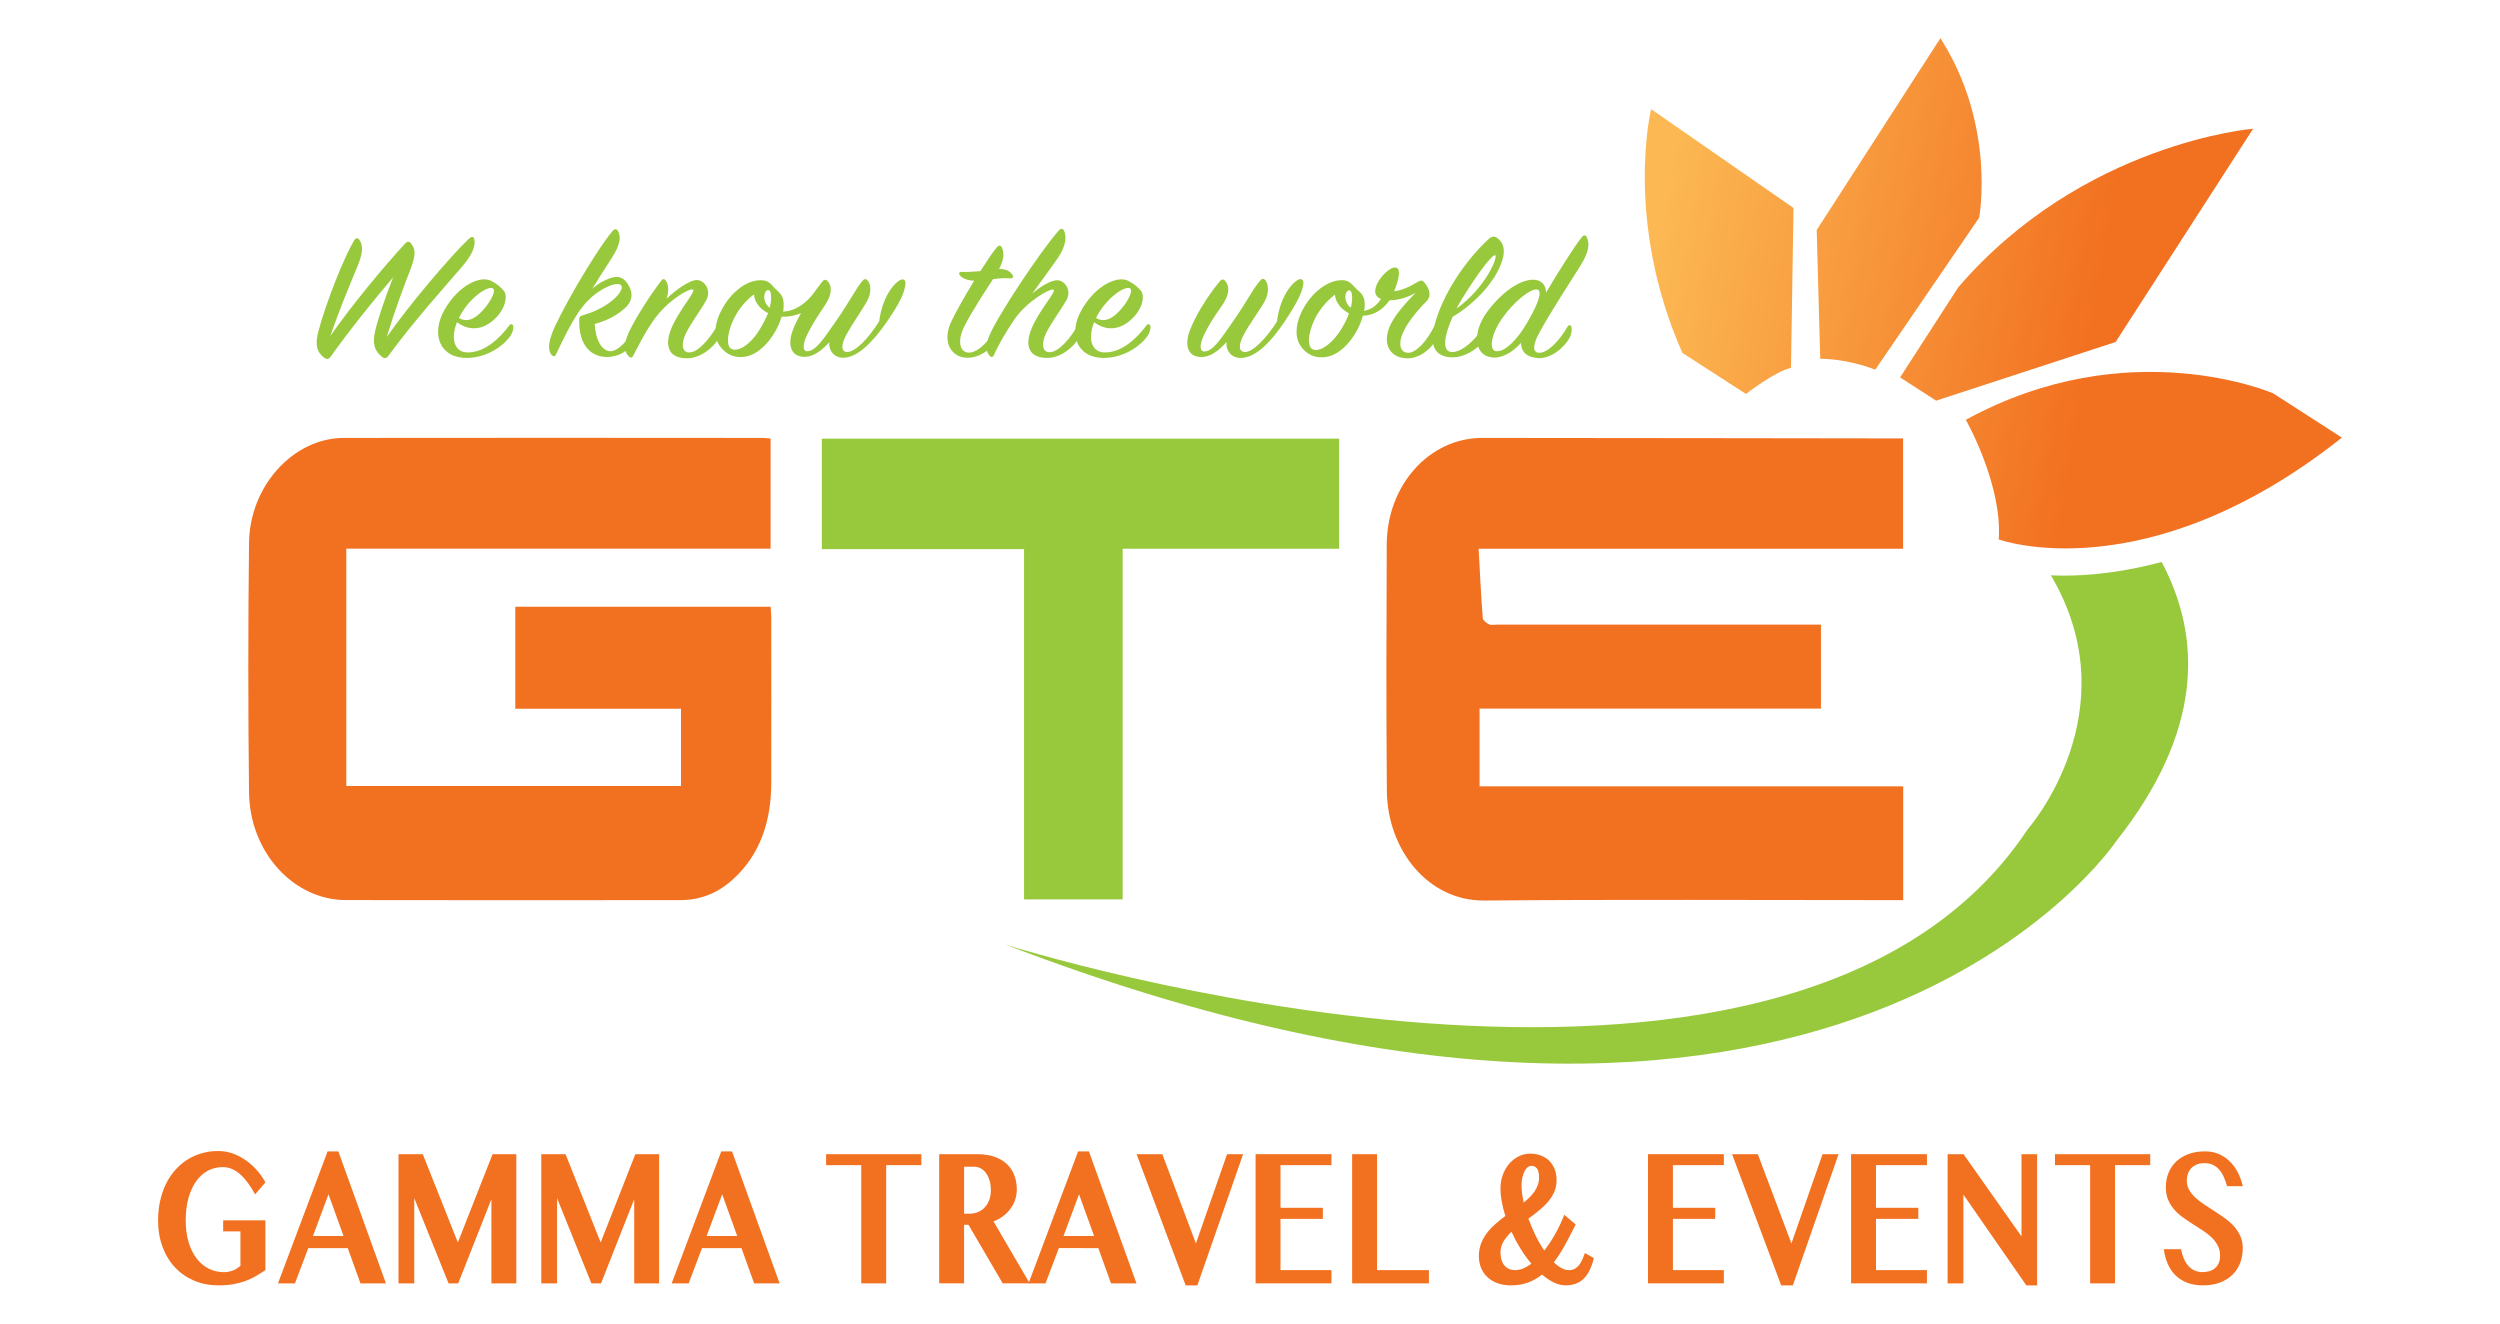 <?xml version="1.0" encoding="utf-8"?>
<!-- Generator: Adobe Illustrator 16.0.0, SVG Export Plug-In . SVG Version: 6.00 Build 0)  -->
<!DOCTYPE svg PUBLIC "-//W3C//DTD SVG 1.1//EN" "http://www.w3.org/Graphics/SVG/1.1/DTD/svg11.dtd">
<svg version="1.1" id="Calque_1" xmlns="http://www.w3.org/2000/svg" xmlns:xlink="http://www.w3.org/1999/xlink" x="0px" y="0px"
	 width="170px" height="90px" viewBox="0 0 200 120" enable-background="new 0 0 200 120" xml:space="preserve">
<g>
	<g>
		<path fill="#F27121" d="M6.9,110.643h3.83v4.516c-0.297,0.198-0.592,0.382-0.885,0.552c-0.294,0.171-0.608,0.316-0.945,0.44
			c-0.336,0.122-0.702,0.219-1.097,0.287s-0.84,0.103-1.336,0.103c-0.793,0-1.524-0.141-2.193-0.422
			c-0.668-0.284-1.245-0.682-1.731-1.198c-0.485-0.515-0.864-1.134-1.135-1.859C1.136,112.337,1,111.532,1,110.643
			c0-0.619,0.062-1.207,0.185-1.76c0.123-0.554,0.297-1.064,0.524-1.529c0.226-0.467,0.502-0.884,0.827-1.256
			c0.326-0.368,0.691-0.683,1.094-0.942c0.403-0.256,0.842-0.454,1.317-0.591c0.474-0.137,0.977-0.206,1.507-0.206
			c0.471,0,0.921,0.08,1.353,0.238c0.431,0.16,0.832,0.373,1.2,0.64c0.369,0.265,0.699,0.568,0.993,0.911
			c0.293,0.343,0.537,0.696,0.73,1.058l-0.931,1.086c-0.194-0.353-0.398-0.678-0.611-0.979c-0.214-0.301-0.44-0.563-0.68-0.785
			c-0.239-0.222-0.496-0.396-0.77-0.523c-0.274-0.125-0.568-0.188-0.883-0.188c-0.479,0-0.923,0.108-1.333,0.324
			c-0.41,0.218-0.764,0.532-1.061,0.946c-0.297,0.413-0.531,0.919-0.702,1.517c-0.17,0.598-0.255,1.278-0.255,2.04
			c0,0.758,0.09,1.427,0.271,2.011c0.181,0.585,0.427,1.075,0.738,1.473c0.31,0.397,0.675,0.699,1.096,0.905
			c0.42,0.205,0.87,0.309,1.349,0.309c0.285,0,0.554-0.048,0.809-0.144c0.255-0.097,0.487-0.241,0.699-0.433v-3.117H6.9V110.643z"/>
		<path fill="#F27121" d="M17.343,104.393l4.315,11.967h-2.31l-1.151-3.199h-3.578l-1.209,3.199h-1.541l4.498-11.967H17.343z
			 M15.041,112.065h2.774l-1.365-3.783L15.041,112.065z"/>
		<path fill="#F27121" d="M22.798,104.646h2.2l3.182,8.004l3.145-8.004h2.154v11.713h-2.258v-7.633l-3.009,7.633h-0.874
			l-3.112-7.724v7.724h-1.429V104.646z"/>
		<path fill="#F27121" d="M35.743,104.646h2.2l3.184,8.004l3.144-8.004h2.155v11.713h-2.258v-7.633l-3.008,7.633h-0.874
			l-3.112-7.724v7.724h-1.43V104.646z"/>
		<path fill="#F27121" d="M53.038,104.393l4.315,11.967h-2.31l-1.151-3.199h-3.578l-1.209,3.199h-1.541l4.497-11.967H53.038z
			 M50.734,112.065h2.775l-1.365-3.783L50.734,112.065z"/>
		<path fill="#F27121" d="M70.202,104.646v0.995h-3.189v10.718h-2.258v-10.718h-3.188v-0.995H70.202z"/>
		<path fill="#F27121" d="M71.82,104.646h3.461c0.595,0,1.117,0.079,1.565,0.239c0.449,0.159,0.821,0.38,1.119,0.665
			c0.298,0.286,0.521,0.623,0.669,1.014c0.15,0.389,0.224,0.813,0.224,1.272c0,0.33-0.051,0.646-0.152,0.942
			c-0.101,0.301-0.245,0.574-0.43,0.823c-0.186,0.249-0.408,0.472-0.667,0.666c-0.259,0.195-0.546,0.354-0.861,0.481l3.281,5.609
			h-2.452l-3.1-5.306h-0.401v5.306H71.82V104.646z M74.078,110.042h0.492c0.275,0,0.531-0.05,0.767-0.147
			c0.235-0.1,0.438-0.239,0.611-0.424c0.172-0.184,0.308-0.408,0.408-0.674c0.099-0.267,0.149-0.567,0.149-0.9
			c0-0.308-0.038-0.591-0.114-0.848c-0.075-0.258-0.18-0.481-0.313-0.671c-0.134-0.189-0.292-0.336-0.476-0.438
			c-0.183-0.105-0.385-0.158-0.604-0.158h-0.919V110.042z"/>
		<path fill="#F27121" d="M85.394,104.393l4.315,11.967h-2.31l-1.152-3.199H82.67l-1.21,3.199h-1.54l4.497-11.967H85.394z
			 M83.09,112.065h2.775l-1.365-3.783L83.09,112.065z"/>
		<path fill="#F27121" d="M92.051,104.646l3.047,8.094l2.821-8.094h1.456l-4.147,11.894h-1.061l-4.451-11.894H92.051z"/>
		<path fill="#F27121" d="M107.385,104.646v0.995h-4.62v3.866h3.838v1.004h-3.838v4.646h4.62v1.201h-6.878v-11.713H107.385z"/>
		<path fill="#F27121" d="M109.26,104.646h2.26v10.512h4.702v1.201h-6.962V104.646z"/>
		<path fill="#F27121" d="M128.612,116.54c-0.345,0-0.698-0.086-1.059-0.258c-0.36-0.174-0.719-0.414-1.077-0.72
			c-0.379,0.306-0.799,0.546-1.259,0.72c-0.46,0.172-0.975,0.258-1.549,0.258c-0.466,0-0.879-0.065-1.239-0.201
			c-0.361-0.135-0.664-0.319-0.915-0.556c-0.25-0.235-0.44-0.515-0.569-0.839c-0.13-0.323-0.194-0.675-0.194-1.053
			c0-0.417,0.066-0.798,0.2-1.147c0.134-0.347,0.312-0.666,0.534-0.957c0.223-0.29,0.479-0.563,0.768-0.814
			c0.289-0.253,0.588-0.495,0.898-0.725c-0.138-0.438-0.245-0.87-0.324-1.296c-0.077-0.425-0.115-0.835-0.115-1.23
			c0-0.394,0.064-0.778,0.194-1.154c0.129-0.375,0.313-0.709,0.549-1c0.237-0.29,0.524-0.523,0.86-0.703
			c0.338-0.178,0.709-0.268,1.119-0.268c0.281,0,0.563,0.046,0.845,0.137s0.535,0.232,0.762,0.426
			c0.223,0.196,0.405,0.447,0.545,0.754c0.141,0.307,0.211,0.678,0.211,1.111c0,0.389-0.074,0.743-0.221,1.065
			c-0.146,0.32-0.339,0.618-0.578,0.896c-0.24,0.277-0.512,0.539-0.818,0.786c-0.308,0.246-0.618,0.485-0.938,0.716
			c0.185,0.515,0.399,1.021,0.644,1.521c0.243,0.498,0.508,0.957,0.793,1.373c0.207-0.262,0.401-0.538,0.585-0.821
			c0.184-0.285,0.353-0.571,0.505-0.856c0.153-0.285,0.291-0.561,0.414-0.827c0.123-0.265,0.226-0.51,0.308-0.737l1.041,0.882
			c-0.318,0.63-0.637,1.237-0.954,1.821c-0.316,0.586-0.661,1.118-1.031,1.602c0.232,0.224,0.463,0.398,0.69,0.525
			c0.23,0.125,0.457,0.188,0.681,0.188c0.194,0,0.363-0.037,0.51-0.115c0.147-0.076,0.277-0.183,0.39-0.319
			c0.111-0.138,0.21-0.302,0.297-0.493c0.087-0.193,0.169-0.401,0.246-0.625l0.815,0.46c-0.212,0.871-0.527,1.501-0.946,1.892
			C129.806,116.347,129.267,116.54,128.612,116.54z M124.051,115.158c0.246,0,0.49-0.052,0.733-0.155
			c0.243-0.105,0.487-0.248,0.729-0.428c-0.351-0.412-0.677-0.865-0.981-1.358c-0.305-0.492-0.578-1.006-0.824-1.537
			c-0.297,0.279-0.538,0.571-0.722,0.874c-0.185,0.307-0.274,0.645-0.274,1.018c0,0.208,0.024,0.408,0.073,0.601
			c0.05,0.192,0.129,0.36,0.237,0.505c0.107,0.146,0.246,0.262,0.414,0.351C123.605,115.114,123.81,115.158,124.051,115.158z
			 M124.621,107.5c0,0.231,0.017,0.474,0.052,0.728c0.034,0.257,0.08,0.523,0.143,0.804c0.197-0.16,0.381-0.325,0.552-0.493
			c0.171-0.171,0.317-0.348,0.44-0.531c0.122-0.184,0.22-0.377,0.291-0.58c0.071-0.202,0.107-0.419,0.107-0.649
			c0-0.404-0.065-0.687-0.195-0.844c-0.129-0.155-0.292-0.234-0.49-0.234c-0.125,0-0.243,0.046-0.354,0.136
			c-0.109,0.091-0.204,0.217-0.288,0.378c-0.08,0.163-0.146,0.354-0.19,0.572C124.643,107.005,124.621,107.244,124.621,107.5z"/>
		<path fill="#F27121" d="M142.963,104.646v0.995h-4.619v3.866h3.836v1.004h-3.836v4.646h4.619v1.201h-6.878v-11.713H142.963z"/>
		<path fill="#F27121" d="M146.042,104.646l3.048,8.094l2.821-8.094h1.454l-4.146,11.894h-1.06l-4.453-11.894H146.042z"/>
		<path fill="#F27121" d="M161.375,104.646v0.995h-4.619v3.866h3.838v1.004h-3.838v4.646h4.619v1.201h-6.877v-11.713H161.375z"/>
		<path fill="#F27121" d="M163.251,104.646h1.443l5.255,7.453v-7.453h1.416v11.894h-0.978l-5.706-8.225v8.044h-1.431V104.646z"/>
		<path fill="#F27121" d="M181.62,104.646v0.995h-3.189v10.718h-2.258v-10.718h-3.189v-0.995H181.62z"/>
		<path fill="#F27121" d="M186.401,116.54c-0.553,0-1.036-0.081-1.45-0.246c-0.413-0.166-0.766-0.392-1.057-0.683
			c-0.292-0.291-0.522-0.638-0.693-1.036c-0.17-0.401-0.288-0.839-0.352-1.317h1.564c0.058,0.29,0.136,0.565,0.239,0.819
			c0.105,0.255,0.236,0.476,0.396,0.662c0.158,0.186,0.348,0.333,0.568,0.44c0.219,0.105,0.474,0.16,0.763,0.16
			c0.194,0,0.386-0.025,0.574-0.079c0.187-0.052,0.354-0.135,0.504-0.25c0.148-0.115,0.269-0.267,0.358-0.457
			c0.091-0.189,0.137-0.42,0.137-0.694c0-0.351-0.071-0.661-0.211-0.93c-0.141-0.269-0.325-0.513-0.557-0.737
			c-0.229-0.221-0.493-0.427-0.788-0.619c-0.296-0.192-0.598-0.385-0.904-0.58c-0.306-0.195-0.605-0.397-0.901-0.609
			c-0.295-0.211-0.559-0.448-0.789-0.711c-0.23-0.264-0.416-0.559-0.557-0.89c-0.141-0.327-0.21-0.707-0.21-1.135
			c0-0.467,0.079-0.897,0.238-1.294c0.159-0.398,0.393-0.743,0.696-1.034c0.305-0.29,0.676-0.517,1.115-0.683
			c0.44-0.164,0.94-0.245,1.503-0.245c0.465,0,0.885,0.081,1.261,0.245c0.375,0.166,0.706,0.389,0.993,0.672
			c0.286,0.281,0.527,0.615,0.725,0.998c0.195,0.384,0.346,0.798,0.449,1.242h-1.424c-0.081-0.279-0.177-0.545-0.284-0.798
			c-0.108-0.251-0.241-0.475-0.401-0.665c-0.16-0.192-0.351-0.344-0.576-0.457c-0.224-0.112-0.493-0.169-0.809-0.169
			c-0.293,0-0.542,0.05-0.744,0.147c-0.202,0.1-0.366,0.224-0.491,0.374c-0.126,0.151-0.214,0.321-0.269,0.506
			c-0.054,0.188-0.082,0.372-0.082,0.552c0,0.313,0.074,0.597,0.219,0.852c0.145,0.254,0.336,0.491,0.574,0.707
			c0.241,0.218,0.511,0.425,0.813,0.626c0.302,0.2,0.611,0.401,0.929,0.604c0.317,0.203,0.628,0.415,0.933,0.634
			c0.303,0.221,0.575,0.462,0.813,0.728c0.24,0.267,0.432,0.561,0.577,0.886c0.145,0.322,0.217,0.688,0.217,1.093
			c0,0.479-0.078,0.92-0.232,1.328c-0.156,0.41-0.386,0.765-0.689,1.069c-0.306,0.305-0.682,0.543-1.133,0.717
			C187.505,116.454,186.987,116.54,186.401,116.54z"/>
	</g>
	<path fill="#98C93C" d="M172.615,52.164c7.3,12.361-2.102,23.02-2.102,23.02C148.662,108.14,77.797,85.63,77.797,85.63
		c75.303,28.936,100.756-9.386,100.756-9.386c7.848-9.935,7.769-18.4,4.105-25.292C179.86,51.703,176.321,52.322,172.615,52.164z"/>
	
		<linearGradient id="SVGID_1_" gradientUnits="userSpaceOnUse" x1="224.228" y1="-37.126" x2="203.294" y2="10.928" gradientTransform="matrix(-0.542 0.84 0.84 0.542 281.214 -134.715)">
		<stop  offset="0.114" style="stop-color:#FCB953"/>
		<stop  offset="0.892" style="stop-color:#F27121"/>
	</linearGradient>
	<path fill="url(#SVGID_1_)" d="M164.901,38.063c0,0,3.334,5.865,2.985,10.846c0,0,13.318,4.872,31.113-9.229l-6.228-4.016
		C192.772,35.665,179.68,29.972,164.901,38.063z"/>
	
		<linearGradient id="SVGID_2_" gradientUnits="userSpaceOnUse" x1="208.425" y1="-44.006" x2="187.492" y2="4.045" gradientTransform="matrix(-0.542 0.84 0.84 0.542 281.214 -134.715)">
		<stop  offset="0.114" style="stop-color:#FCB953"/>
		<stop  offset="0.892" style="stop-color:#F27121"/>
	</linearGradient>
	<path fill="url(#SVGID_2_)" d="M164.213,26.052l-5.272,8.168l3.267,2.105l16.277-5.319l12.468-19.337
		C190.952,11.668,175.479,12.938,164.213,26.052z"/>
	
		<linearGradient id="SVGID_3_" gradientUnits="userSpaceOnUse" x1="205.941" y1="-45.085" x2="185.009" y2="2.965" gradientTransform="matrix(-0.542 0.84 0.84 0.542 281.214 -134.715)">
		<stop  offset="0.114" style="stop-color:#FCB953"/>
		<stop  offset="0.892" style="stop-color:#F27121"/>
	</linearGradient>
	<path fill="url(#SVGID_3_)" d="M156.689,33.515l9.421-13.778c0,0,1.559-8.335-3.511-16.276l-11.219,17.393l0.321,11.675
		C151.702,32.528,153.991,32.476,156.689,33.515z"/>
	
		<linearGradient id="SVGID_4_" gradientUnits="userSpaceOnUse" x1="212.656" y1="-42.164" x2="191.717" y2="5.902" gradientTransform="matrix(-0.542 0.84 0.84 0.542 281.214 -134.715)">
		<stop  offset="0.114" style="stop-color:#FCB953"/>
		<stop  offset="0.892" style="stop-color:#F27121"/>
	</linearGradient>
	<path fill="url(#SVGID_4_)" d="M144.975,35.72c0,0,2.594-2.042,4.075-2.363l0.227-14.499l-12.909-8.964
		c0,0-2.472,10.087,2.835,22.103L144.975,35.72z"/>
	<path fill-rule="evenodd" clip-rule="evenodd" fill="#F27121" d="M18.065,71.264c10.133,0,20.216,0,30.344,0
		c0-2.322,0-4.589,0-7.007c-5.007,0-10.003,0-15.022,0c0-3.162,0-6.168,0-9.245c7.722,0,15.4,0,23.152,0
		c0.02,0.383,0.055,0.722,0.055,1.062c0.005,4.983,0.01,9.974,0,14.953c-0.015,3.43-0.991,6.404-3.399,8.634
		c-1.397,1.303-3.009,1.946-4.817,1.95c-10.122,0.008-20.24,0.019-30.359-0.004c-4.746-0.011-8.709-4.346-8.772-9.748
		c-0.089-7.546-0.089-15.1,0-22.649c0.055-5.151,4.031-9.493,8.567-9.505c12.651-0.023,25.289-0.005,37.934,0
		c0.236,0,0.487,0.032,0.786,0.052c0,3.324,0,6.611,0,9.991c-12.851,0-25.627,0-38.469,0C18.065,56.947,18.065,64.058,18.065,71.264
		z"/>
	<path fill-rule="evenodd" clip-rule="evenodd" fill="#98C93C" d="M147.581,45.12"/>
	<path fill-rule="evenodd" clip-rule="evenodd" fill="#F27121" d="M121.045,39.705c-4.772,0-8.628,4.268-8.648,9.663
		c-0.031,7.439-0.052,14.889,0.011,22.333c0.05,5.336,3.725,9.991,8.821,9.947c12.326-0.104,24.663-0.036,36.993-0.036
		c0.332,0,0.663,0,1.002,0c0-3.483,0-6.843,0-10.315c-12.838,0-25.609,0-38.41,0c0-2.396,0-4.653,0-7.051
		c10.343,0,20.627,0,30.953,0c0-2.58,0-5.029,0-7.618c-0.395,0-0.764,0-1.124,0c-9.405,0-18.815,0-28.215,0
		c-0.247,0-0.528,0.08-0.743-0.021c-0.23-0.098-0.561-0.351-0.58-0.561c-0.164-2.055-0.25-4.108-0.377-6.293
		c12.912,0,25.688,0,38.485,0c0-3.402,0-6.679,0-10.003C155.644,39.75,128.178,39.7,121.045,39.705z"/>
	<path fill-rule="evenodd" clip-rule="evenodd" fill="#98C93C" d="M61.181,49.791c0-3.449,0-6.699,0-10.019c15.64,0,31.226,0,46.9,0
		c0,3.295,0,6.594,0,9.981c-6.53,0-13.026,0-19.627,0c0,10.636,0,21.182,0,31.791c-3.021,0-5.933,0-8.939,0
		c0-10.536,0-21.08,0-31.753C73.367,49.791,67.313,49.791,61.181,49.791z"/>
	<g>
		<path fill="#98C93C" d="M16.64,32.349c-0.136,0.19-0.331,0.276-0.584,0.087c-0.682-0.537-0.837-1.195-0.526-2.388
			c0.701-2.629,2.279-6.609,3.233-8.235c0.156-0.26,0.351-0.277,0.487-0.069c0.332,0.501,0.37,1.124-0.194,2.457
			c-0.643,1.556-1.597,3.806-2.435,6.263c1.811-2.63,4.811-6.263,6.817-8.425c0.137-0.139,0.331-0.19,0.487,0.017
			c0.389,0.502,0.487,0.934,0,2.249c-0.624,1.626-1.442,3.737-2.182,6.246c1.968-2.855,5.747-7.302,7.461-8.928
			c0.234-0.207,0.428-0.172,0.468,0.07c0.116,0.605-0.137,1.349-1.131,2.508c-1.421,1.661-4.304,4.844-6.661,8.063
			c-0.156,0.207-0.332,0.293-0.585,0.086c-0.662-0.536-0.896-1.159-0.604-2.388c0.312-1.28,0.974-3.183,1.617-4.81
			C20.555,27.193,18.295,30.013,16.64,32.349z"/>
		<path fill="#98C93C" d="M28.973,31.951c1.617,0.069,3.038-1.315,3.876-2.457c0.098-0.139,0.253-0.139,0.332,0.017
			c0.077,0.139,0.019,0.623-0.332,1.073c-0.818,1.055-2.317,1.852-3.818,1.868c-2.474,0.035-3.331-2.128-2.064-4.36
			c1.266-2.231,3.253-3.131,4.227-2.63c0.487,0.26,0.838,0.52,1.149,0.901c0.352,0.415,0.195,1.47-0.623,2.352
			c-0.955,1.039-2.259,1.488-3.623,0.502C27.473,30.809,27.94,31.899,28.973,31.951z M30.589,27.971
			c0.624-0.726,1.051-1.625,0.779-1.816c-0.409-0.294-2.026,0.744-2.941,2.387c-0.059,0.105-0.117,0.208-0.156,0.294
			C29.226,29.373,30.024,28.629,30.589,27.971z"/>
		<path fill="#98C93C" d="M42.104,25.186c0.74-0.225,1.208,0.034,1.597,0.761c0.37,0.675,0.312,1.401-0.409,2.024
			c-0.663,0.571-1.48,1.073-2.708,1.401c0.078,1.419,0.624,2.405,1.364,2.474c0.798,0.069,1.87-1.263,2.454-2.335
			c0.117-0.207,0.292-0.225,0.39-0.017s0.059,0.622-0.234,1.056c-0.467,0.726-1.363,1.833-2.902,1.816
			c-1.364-0.017-2.513-1.003-2.474-3.338c0-0.313,0.039-0.363,0.409-0.468c2.416-0.709,3.702-2.214,3.409-2.664
			c-0.213-0.313-1.07-0.122-2.104,0.588c-1.461,0.985-2.337,2.508-3.837,5.691c-0.059,0.139-0.215,0.173-0.351,0.035
			c-0.292-0.294-0.389-0.848-0.019-1.903c0.545-1.575,3.779-7.266,5.513-9.36c0.175-0.208,0.37-0.225,0.487-0.018
			c0.292,0.52,0.253,1.212-0.565,2.475c-0.468,0.708-1.228,1.919-1.753,2.768C40.993,25.636,41.597,25.341,42.104,25.186z"/>
		<path fill="#98C93C" d="M49.935,25.394c0.644,0.087,1.247,0.935,0.76,1.834c-0.409,0.76-1.364,2.041-1.812,2.941
			c-0.506,1.003-0.389,1.816,0.312,1.782c0.799-0.035,1.753-1.176,2.494-2.388c0.098-0.155,0.234-0.155,0.332-0.017
			c0.136,0.19,0.097,0.588-0.176,1.089c-0.525,0.969-1.753,1.851-2.882,1.851c-1.656,0-2.045-1.072-1.481-2.578
			c0.644-1.695,2.357-3.53,2.007-3.668c-0.195-0.068-1.325,0.415-2.571,1.627c-1.15,1.106-2.007,2.768-2.845,4.395
			c-0.078,0.155-0.194,0.224-0.371,0.068c-0.389-0.346-0.506-0.916-0.194-1.781c0.39-1.09,1.889-3.495,3.116-5.104
			c0.137-0.19,0.293-0.173,0.41,0c0.292,0.433,0.272,1.021,0.059,1.643C47.967,26.259,49.293,25.307,49.935,25.394z"/>
		<path fill="#98C93C" d="M67.059,29.2c-1.344,1.938-2.708,3.252-3.974,3.236c-0.818-0.018-1.305-0.676-1.228-1.402
			c-0.643,0.692-1.441,1.385-2.376,1.315c-1.188-0.086-1.403-1.194-0.916-2.457c0.176-0.467,0.409-0.934,0.721-1.505
			c-0.584,0.26-1.188,0.346-1.753,0.328c-0.428,1.454-1.617,3.167-3.039,3.565c-0.702,0.19-1.656,0.172-2.435-0.744
			c-0.876-1.021-0.565-2.508,0.292-3.892c0.74-1.194,1.948-2.163,3.117-2.232c0.585-0.034,0.916,0.086,1.325,0.588
			c0.428,0.519,1.013,0.623,0.916,1.902c0,0.104-0.02,0.226-0.04,0.347c1.13-0.035,2.182-0.813,2.863-1.799
			c0.195-0.276,0.487-0.658,0.702-0.934c0.156-0.208,0.351-0.174,0.487-0.018c0.448,0.554,0.35,1.298-0.351,2.318
			c-0.701,1.021-1.169,1.781-1.558,2.612c-0.391,0.847-0.371,1.436,0.058,1.418c0.76-0.017,1.48-1.142,2.533-2.647
			c1.246-1.765,1.812-2.94,2.416-3.685c0.175-0.225,0.331-0.277,0.487-0.104c0.292,0.294,0.448,1.055-0.039,1.92
			c-0.428,0.761-1.364,2.093-1.85,2.993c-0.526,0.969-0.487,1.592,0.059,1.592c0.72,0,1.889-1.159,2.902-2.786
			c0.35-2.595,1.656-3.719,2.045-3.789c0.273-0.051,0.409,0.174,0.313,0.606C68.599,26.639,68.306,27.4,67.059,29.2z M55.04,26.691
			c-0.545,0.38-1.11,0.986-1.519,1.643c-0.818,1.298-1.111,2.872-0.604,3.253c0.526,0.398,1.733-0.207,2.669-1.782
			c0.312-0.519,0.545-0.986,0.72-1.418C55.644,28.076,55.04,27.4,55.04,26.691z M56.56,26.656c-0.058-0.536-0.506-0.433-0.584,0.069
			c-0.078,0.451,0.098,0.883,0.468,1.176C56.599,27.4,56.599,26.968,56.56,26.656z"/>
		<path fill="#98C93C" d="M73.725,24.996c-0.195-0.242-0.078-0.363,0.215-0.345c0.545,0.017,1.091-0.018,1.616-0.07
			c0.604-0.951,1.149-1.765,1.48-2.145c0.175-0.225,0.37-0.208,0.468,0c0.214,0.485,0.214,1.056-0.253,1.955
			c0.759-0.017,1.052,0.294,1.208,0.52c0.136,0.208,0.058,0.329-0.234,0.329c-0.429-0.052-1.033,0-1.52,0.069
			c-0.759,1.159-1.87,2.837-2.61,4.29c-0.643,1.264-0.429,2.336,0.39,2.371c0.876,0.035,1.987-1.193,2.708-2.491
			c0.117-0.208,0.331-0.243,0.41,0c0.098,0.277,0,0.588-0.196,0.986c-0.252,0.501-1.539,2.024-3.097,1.973
			c-1.286-0.035-2.318-1.315-1.383-3.305c0.41-0.865,1.227-2.317,2.065-3.685C74.329,25.446,73.881,25.186,73.725,24.996z"/>
		<path fill="#98C93C" d="M81.616,32.452c-1.637,0-2.046-1.055-1.461-2.561c0.642-1.678,2.337-3.477,2.024-3.632
			c-0.271-0.139-2.395,1.038-3.525,2.681c-0.701,1.021-1.421,2.232-1.889,3.287c-0.078,0.155-0.214,0.19-0.331,0.07
			c-0.312-0.312-0.487-0.797-0.077-1.834c0.681-1.73,4.732-7.82,6.311-9.567c0.175-0.208,0.37-0.191,0.467,0.017
			c0.253,0.501,0.195,1.367-0.545,2.457c-0.467,0.691-1.5,2.093-2.337,3.252c0.798-0.692,1.811-1.264,2.337-1.211
			c0.662,0.069,1.267,0.935,0.76,1.817c-0.429,0.76-1.363,2.024-1.812,2.923c-0.487,1.003-0.39,1.816,0.332,1.782
			c0.798-0.035,1.869-1.28,2.473-2.387c0.079-0.156,0.273-0.156,0.352-0.017c0.097,0.189,0.097,0.553-0.196,1.072
			C83.953,31.587,82.764,32.452,81.616,32.452z"/>
		<path fill="#98C93C" d="M86.74,31.951c1.617,0.069,3.039-1.315,3.877-2.457c0.097-0.139,0.253-0.139,0.33,0.017
			c0.078,0.139,0.02,0.623-0.33,1.073c-0.819,1.055-2.319,1.852-3.819,1.868c-2.474,0.035-3.332-2.128-2.065-4.36
			c1.267-2.231,3.253-3.131,4.228-2.63c0.487,0.26,0.837,0.52,1.149,0.901c0.351,0.415,0.195,1.47-0.624,2.352
			c-0.954,1.039-2.26,1.488-3.623,0.502C85.24,30.809,85.707,31.899,86.74,31.951z M88.357,27.971
			c0.623-0.726,1.052-1.625,0.779-1.816c-0.41-0.294-2.026,0.744-2.942,2.387c-0.058,0.105-0.117,0.208-0.156,0.294
			C86.993,29.373,87.792,28.629,88.357,27.971z"/>
		<path fill="#98C93C" d="M104.525,25.307c0.255-0.035,0.371,0.226,0.293,0.589c-0.154,0.691-0.487,1.47-1.695,3.287
			c-1.324,1.972-2.707,3.304-4.012,3.27c-0.837-0.017-1.305-0.692-1.247-1.435c-0.623,0.708-1.442,1.401-2.376,1.349
			c-1.208-0.068-1.423-1.193-0.916-2.474c0.448-1.142,1.402-2.837,2.708-4.411c0.156-0.19,0.351-0.173,0.468-0.018
			c0.467,0.571,0.37,1.316-0.351,2.336c-0.701,0.986-1.208,1.799-1.597,2.63c-0.39,0.847-0.37,1.454,0.078,1.436
			c0.779-0.018,1.5-1.177,2.552-2.682c1.246-1.764,1.812-2.959,2.455-3.702c0.195-0.225,0.311-0.26,0.486-0.104
			c0.273,0.311,0.429,1.072-0.038,1.937c-0.429,0.778-1.403,2.094-1.89,3.01c-0.526,0.986-0.468,1.575,0.097,1.592
			c0.681,0.018,1.849-1.125,2.902-2.751C102.773,26.518,104.117,25.377,104.525,25.307z"/>
		<path fill="#98C93C" d="M114.19,32.487c-1.501-0.069-2.104-1.229-1.617-2.647c0.39-1.159,1.617-2.439,2.436-3.287
			c-0.877,0.502-1.734,0.675-2.358,0.675c-0.545,0.778-1.343,1.366-2.416,1.401c-0.388,1.471-1.596,3.253-3.036,3.668
			c-0.702,0.207-1.715,0.172-2.476-0.745c-0.837-1.021-0.545-2.525,0.293-3.893c0.739-1.194,1.967-2.163,3.136-2.249
			c0.584-0.053,0.896,0.122,1.305,0.588c0.469,0.536,1.032,0.639,0.936,1.902c0,0.086-0.039,0.174-0.039,0.277
			c0.545-0.087,1.109-0.415,1.52-1.073c-1.44-0.553,0.469-2.836,1.247-2.854c0.682-0.018,0.332,1.246-0.06,2.163
			c0.684-0.086,1.365-0.381,2.104-0.831c0.254-0.155,0.429-0.207,0.585-0.034c0.35,0.364,0.836,1.176,0.253,1.765
			c-0.916,0.917-1.853,2.094-2.201,3.01c-0.371,0.951-0.136,1.626,0.487,1.661c0.778,0.052,1.771-1.107,2.396-2.371
			c0.077-0.155,0.215-0.19,0.292-0.035c0.097,0.208,0.177,0.675-0.058,1.125C116.392,31.743,115.261,32.539,114.19,32.487z
			 M107.703,26.708c-0.525,0.397-1.071,0.969-1.499,1.626c-0.837,1.315-1.111,2.89-0.604,3.288c0.508,0.398,1.715-0.225,2.688-1.799
			c0.313-0.519,0.546-0.986,0.682-1.419C108.21,28.023,107.723,27.332,107.703,26.708z M109.241,26.691
			c-0.078-0.571-0.506-0.432-0.584,0.07c-0.057,0.432,0.117,0.864,0.487,1.141C109.262,27.4,109.282,26.985,109.241,26.691z"/>
		<path fill="#98C93C" d="M118.264,31.916c0.934,0.069,2.299-1.176,3.058-2.508c0.138-0.225,0.352-0.243,0.43,0
			c0.097,0.277,0.02,0.657-0.195,1.072c-0.271,0.52-1.694,1.956-3.253,1.921c-1.344-0.035-2.065-0.865-1.617-2.733
			c0.72-3.011,2.941-6.142,4.928-7.976c0.292-0.277,0.565-0.312,0.839-0.087c0.564,0.45,0.681,1.09,0.446,1.903
			c-0.604,2.128-2.784,4.204-4.519,5.207C117.602,30.411,117.387,31.847,118.264,31.916z M122.237,23.145
			c-0.253-0.139-1.694,1.782-3.04,3.997c-0.174,0.277-0.329,0.554-0.467,0.83C121.399,26.051,122.491,23.283,122.237,23.145z"/>
		<path fill="#98C93C" d="M126.271,31.985c0.799-0.035,1.851-1.194,2.533-2.388c0.097-0.155,0.233-0.155,0.313-0.017
			c0.076,0.156,0.097,0.606-0.157,1.073c-0.527,0.951-1.734,1.868-2.805,1.816c-1.053-0.052-1.579-0.571-1.579-1.384
			c-0.623,0.692-1.499,1.333-2.415,1.333c-1.812,0-2.162-2.197-0.565-4.273c1.539-2.007,3.099-2.786,4.072-2.786
			c0.799,0,1.188,0.538,1.169,1.177c1.052-1.782,2.532-4.135,3.233-5.017c0.194-0.243,0.369-0.226,0.468,0
			c0.272,0.57,0.214,1.314-0.605,2.612c-0.935,1.487-2.804,4.342-3.777,6.176C125.628,31.311,125.609,32.02,126.271,31.985z
			 M122.882,28.836c-1.053,1.488-1.268,2.994-0.508,3.01c0.78,0.018,1.831-1.004,2.747-2.578c1.13-1.92,1.422-3.01,0.857-3.028
			C125.376,26.224,123.952,27.314,122.882,28.836z"/>
	</g>
</g>
</svg>

